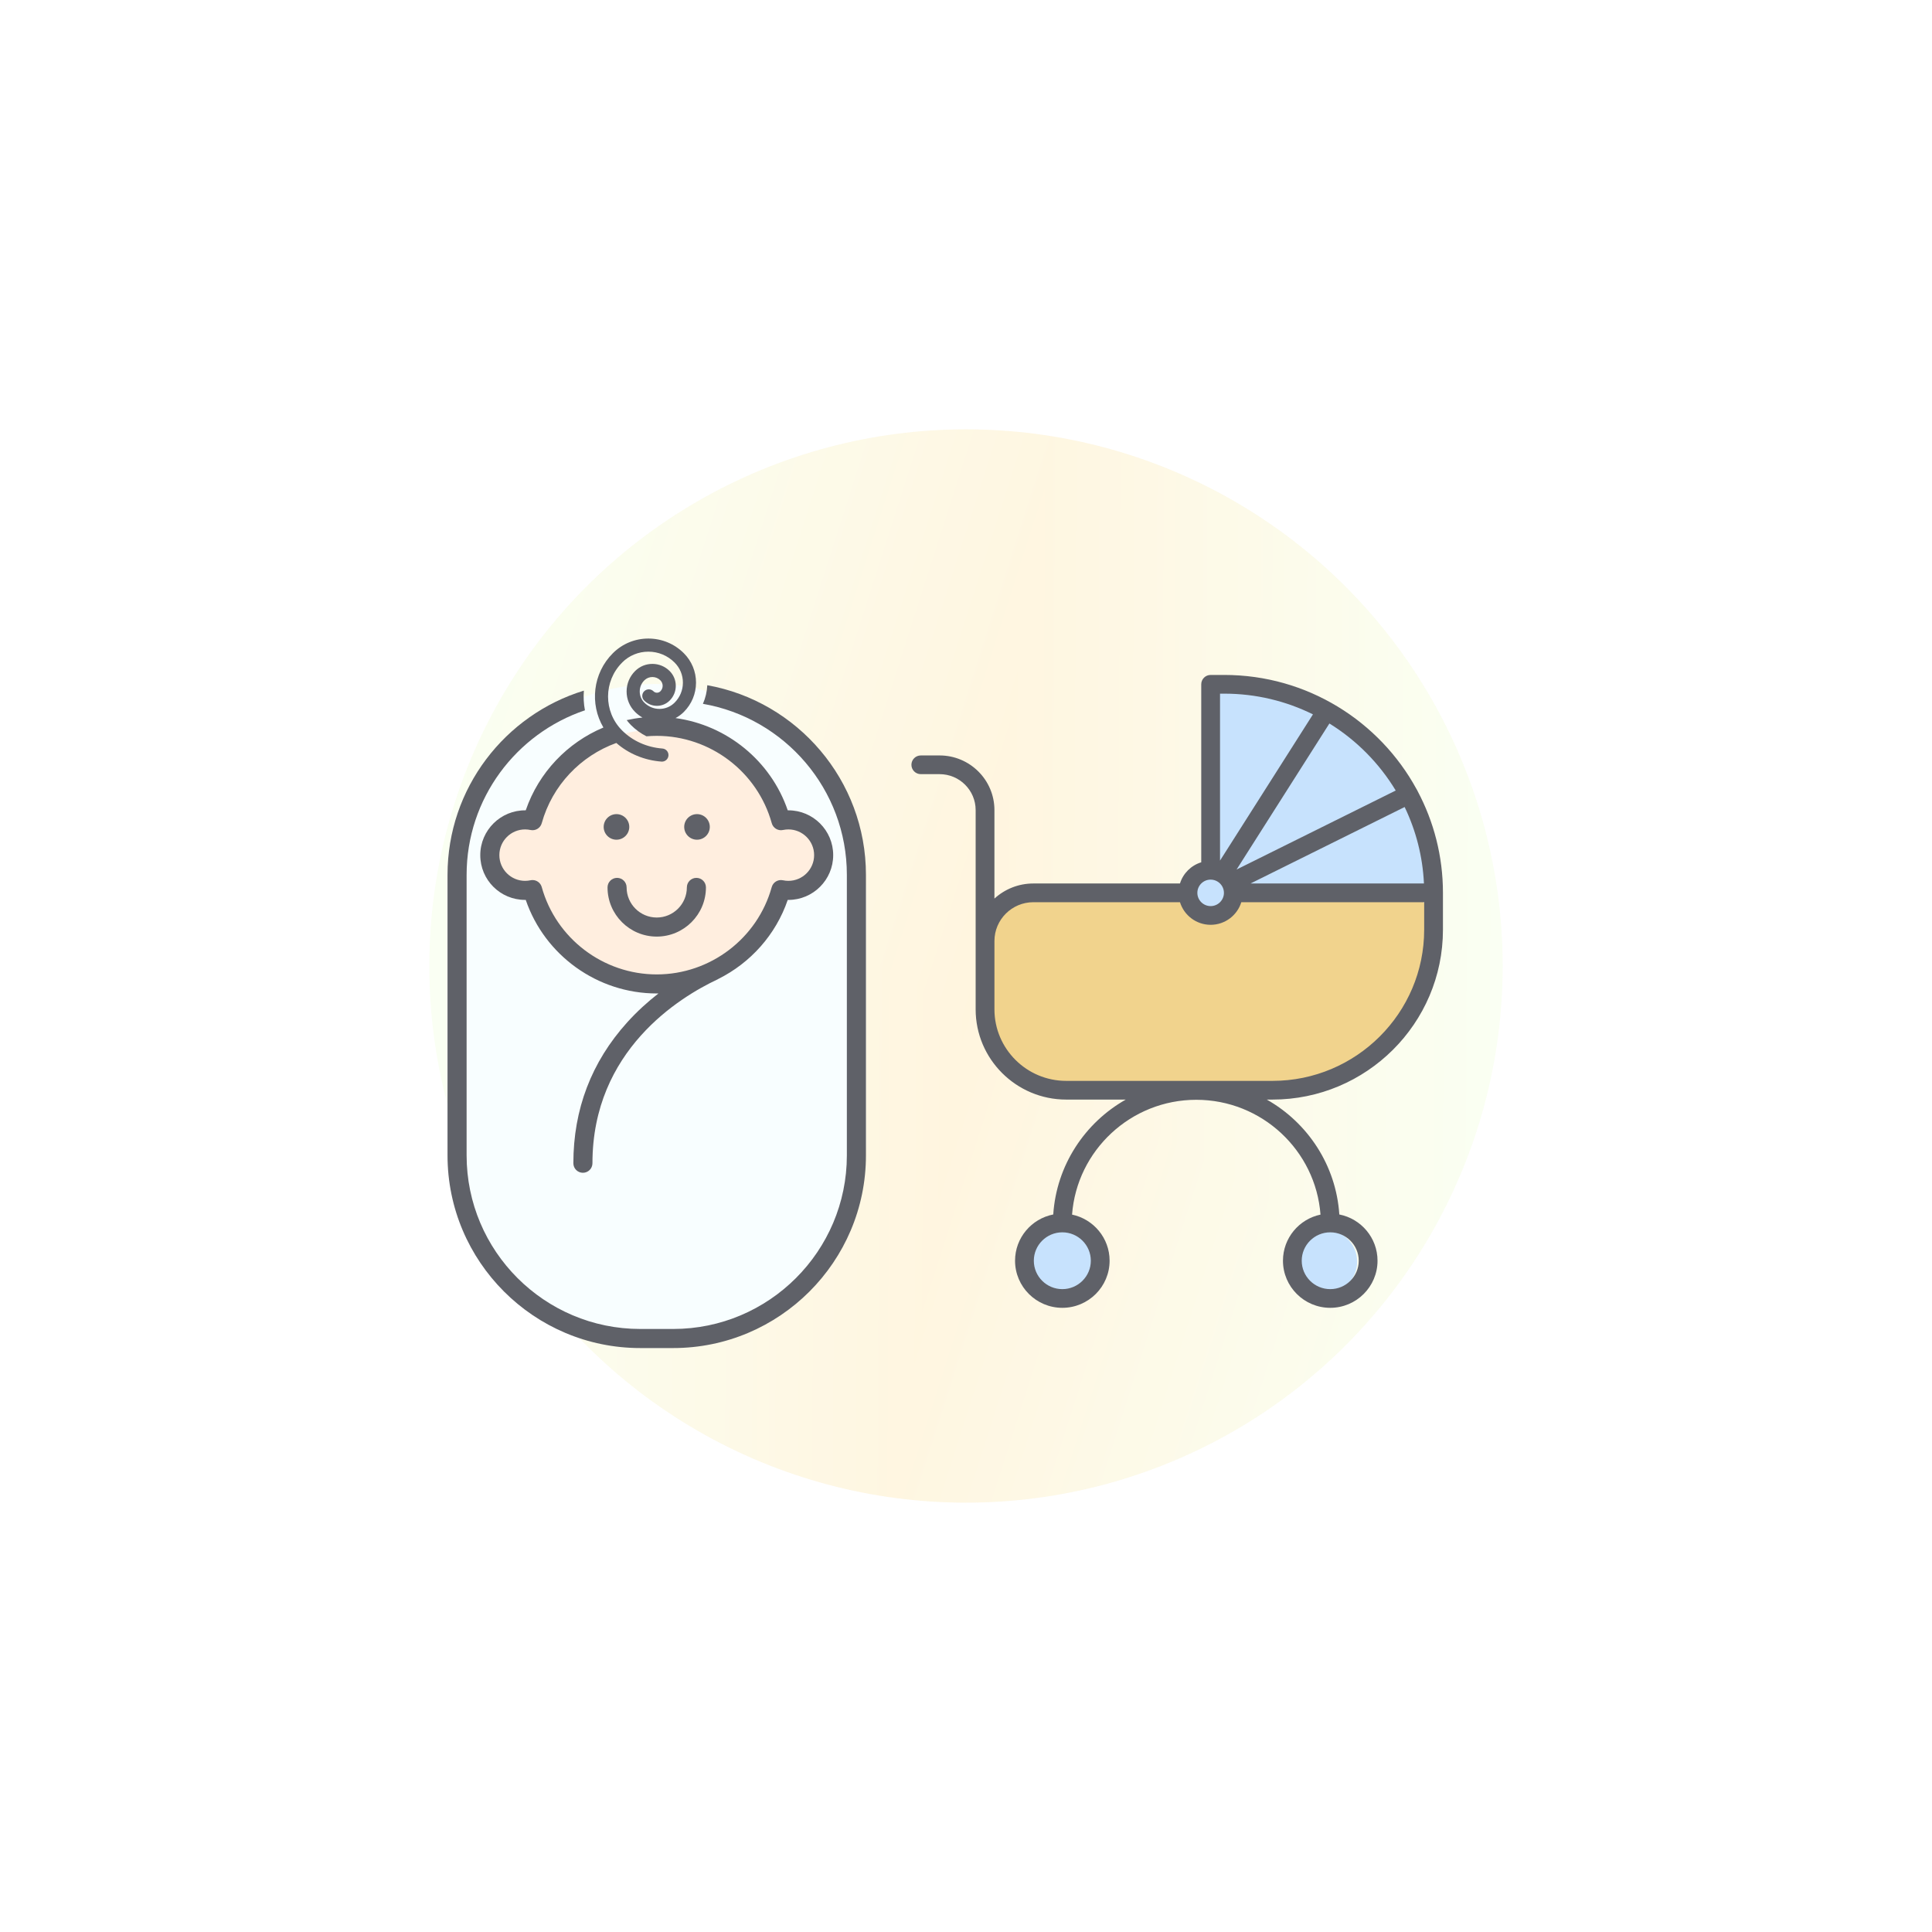 <svg width="180" height="180" viewBox="0 0 180 180" fill="none" xmlns="http://www.w3.org/2000/svg">
<g opacity="0.44" filter="url(#filter0_f_1438_40012)">
<g clip-path="url(#paint0_diamond_1438_40012_clip_path)" data-figma-skip-parse="true"><g transform="matrix(0.05 0.03 -0.052 0.349 90 94.794)"><rect x="0" y="0" width="1088.01" height="227.723" fill="url(#paint0_diamond_1438_40012)" opacity="0.95" shape-rendering="crispEdges"/><rect x="0" y="0" width="1088.01" height="227.723" transform="scale(1 -1)" fill="url(#paint0_diamond_1438_40012)" opacity="0.95" shape-rendering="crispEdges"/><rect x="0" y="0" width="1088.01" height="227.723" transform="scale(-1 1)" fill="url(#paint0_diamond_1438_40012)" opacity="0.95" shape-rendering="crispEdges"/><rect x="0" y="0" width="1088.01" height="227.723" transform="scale(-1)" fill="url(#paint0_diamond_1438_40012)" opacity="0.95" shape-rendering="crispEdges"/></g></g><circle cx="90" cy="90" r="50" data-figma-gradient-fill="{&#34;type&#34;:&#34;GRADIENT_DIAMOND&#34;,&#34;stops&#34;:[{&#34;color&#34;:{&#34;r&#34;:1.0,&#34;g&#34;:0.89649051427841187,&#34;b&#34;:0.68947190046310425,&#34;a&#34;:1.0},&#34;position&#34;:0.0},{&#34;color&#34;:{&#34;r&#34;:0.94829916954040527,&#34;g&#34;:1.0,&#34;b&#34;:0.88069033622741699,&#34;a&#34;:1.0},&#34;position&#34;:1.0}],&#34;stopsVar&#34;:[{&#34;color&#34;:{&#34;r&#34;:1.0,&#34;g&#34;:0.89649051427841187,&#34;b&#34;:0.68947190046310425,&#34;a&#34;:1.0},&#34;position&#34;:0.0},{&#34;color&#34;:{&#34;r&#34;:0.94829916954040527,&#34;g&#34;:1.0,&#34;b&#34;:0.88069033622741699,&#34;a&#34;:1.0},&#34;position&#34;:1.0}],&#34;transform&#34;:{&#34;m00&#34;:99.999992370605469,&#34;m01&#34;:-103.14949035644531,&#34;m02&#34;:91.574745178222656,&#34;m10&#34;:60.273994445800781,&#34;m11&#34;:697.82427978515625,&#34;m12&#34;:-284.2546386718750},&#34;opacity&#34;:0.94999998807907104,&#34;blendMode&#34;:&#34;NORMAL&#34;,&#34;visible&#34;:true}"/>
</g>
<g clip-path="url(#clip0_1438_40012)">
<circle cx="98.898" cy="117.544" r="2.966" fill="#C7E2FD"/>
<circle cx="123.475" cy="117.544" r="2.966" fill="#C7E2FD"/>
<path d="M112.881 82.222V64.444C112.881 63.841 113.413 63.374 114.009 63.463C125.945 65.246 131.259 70.145 133.825 82.034C133.958 82.648 133.484 83.222 132.856 83.222H113.881C113.329 83.222 112.881 82.774 112.881 82.222Z" fill="#C7E2FD"/>
<path d="M130.583 83.285L94.865 84.014C93.311 84.046 92.034 85.262 91.942 86.814C91.603 92.49 91.618 96.305 93.001 98.475C93.594 99.403 94.569 100.381 95.62 100.713C101.481 102.563 124.158 102.821 128.559 98.053C131.802 94.541 132.976 89.478 133.402 86.27C133.623 84.604 132.263 83.251 130.583 83.285Z" fill="#F1D38D"/>
<circle cx="112.458" cy="82.798" r="2.119" fill="#C7E2FD"/>
<path d="M132.076 73.711C132.066 73.684 132.054 73.657 132.041 73.631C132.023 73.594 132.002 73.561 131.979 73.527C128.527 67.193 121.79 62.883 114.063 62.883H112.792C112.309 62.883 111.917 63.273 111.917 63.755V80.338C110.972 80.627 110.225 81.371 109.936 82.312H96.275C94.879 82.312 93.606 82.845 92.649 83.718V75.474C92.649 72.667 90.357 70.383 87.54 70.383H85.79C85.307 70.383 84.915 70.773 84.915 71.254C84.915 71.736 85.307 72.126 85.79 72.126H87.54C89.392 72.126 90.899 73.628 90.899 75.474V94.04C90.899 98.674 94.683 102.445 99.334 102.445H104.886C101.079 104.597 98.431 108.56 98.129 113.15C96.103 113.543 94.57 115.325 94.57 117.458C94.57 119.878 96.546 121.847 98.975 121.847C101.403 121.847 103.379 119.878 103.379 117.458C103.379 115.347 101.877 113.58 99.882 113.162C100.328 107.189 105.349 102.465 111.455 102.465C117.56 102.465 122.581 107.189 123.028 113.162C121.033 113.58 119.531 115.347 119.531 117.458C119.531 119.878 121.507 121.847 123.936 121.847C126.365 121.847 128.341 119.878 128.341 117.458C128.341 115.325 126.806 113.544 124.781 113.15C124.479 108.56 121.832 104.597 118.023 102.445H118.554C127.312 102.445 134.436 95.345 134.436 86.618V83.183C134.436 79.763 133.582 76.539 132.077 73.709L132.076 73.711ZM101.63 117.459C101.63 118.918 100.439 120.105 98.975 120.105C97.51 120.105 96.319 118.918 96.319 117.459C96.319 116 97.51 114.813 98.975 114.813C100.439 114.813 101.63 116 101.63 117.459ZM126.59 117.459C126.59 118.918 125.399 120.105 123.935 120.105C122.47 120.105 121.279 118.918 121.279 117.459C121.279 116 122.47 114.813 123.935 114.813C125.399 114.813 126.59 116 126.59 117.459ZM132.665 82.312H116.511L130.867 75.188C131.913 77.363 132.547 79.772 132.666 82.312H132.665ZM130.036 73.652L115.21 81.011L123.857 67.406C126.381 68.968 128.505 71.113 130.037 73.652H130.036ZM114.063 64.626C117.029 64.626 119.834 65.322 122.325 66.556L113.667 80.179V64.626H114.063ZM112.793 81.952C113.034 81.952 113.258 82.022 113.448 82.14C113.45 82.141 113.452 82.144 113.454 82.145C113.456 82.147 113.459 82.148 113.462 82.149C113.804 82.369 114.031 82.751 114.031 83.185C114.031 83.865 113.475 84.419 112.793 84.419C112.111 84.419 111.555 83.865 111.555 83.185C111.555 82.505 112.111 81.952 112.793 81.952ZM132.687 86.619C132.687 94.385 126.347 100.703 118.554 100.703H99.335C95.649 100.703 92.65 97.714 92.65 94.041V87.67C92.65 85.678 94.278 84.056 96.277 84.056H109.937C110.312 85.273 111.45 86.162 112.793 86.162C114.136 86.162 115.274 85.273 115.65 84.056H132.687V86.619Z" fill="#5F6168"/>
</g>
<g clip-path="url(#clip1_1438_40012)">
<rect x="41.695" y="63.728" width="38.983" height="61.864" rx="19.491" fill="#F8FEFF"/>
<path d="M61.186 67.967C66.573 67.967 71.118 71.558 72.566 76.476C72.724 76.453 72.886 76.441 73.05 76.441C74.922 76.441 76.441 77.959 76.441 79.831C76.441 81.703 74.923 83.221 73.05 83.221C72.886 83.221 72.724 83.208 72.566 83.186C71.118 88.104 66.573 91.695 61.186 91.695C55.799 91.695 51.253 88.104 49.805 83.186C49.647 83.208 49.486 83.221 49.322 83.221C47.45 83.221 45.932 81.703 45.932 79.831C45.932 77.959 47.45 76.442 49.322 76.441C49.486 76.441 49.648 76.453 49.805 76.476C51.253 71.558 55.799 67.967 61.186 67.967Z" fill="#FFEEDF"/>
<path d="M58.628 77.042C58.628 76.383 58.093 75.85 57.436 75.85C56.778 75.85 56.243 76.383 56.243 77.042C56.243 77.7 56.778 78.234 57.436 78.234C58.093 78.234 58.628 77.699 58.628 77.042Z" fill="#5F6168"/>
<path d="M64.939 78.234C65.597 78.234 66.131 77.699 66.131 77.042C66.131 76.384 65.597 75.85 64.939 75.85C64.279 75.85 63.746 76.383 63.746 77.042C63.746 77.7 64.279 78.234 64.939 78.234Z" fill="#5F6168"/>
<path d="M58.38 82.678C58.38 82.187 57.982 81.789 57.491 81.789C57 81.789 56.602 82.187 56.602 82.678C56.602 85.204 58.658 87.26 61.187 87.26C63.715 87.26 65.771 85.205 65.771 82.678C65.771 82.187 65.373 81.789 64.882 81.789C64.391 81.789 63.993 82.187 63.993 82.678C63.993 84.224 62.734 85.483 61.187 85.483C59.639 85.483 58.38 84.224 58.38 82.678Z" fill="#5F6168"/>
<path d="M48.982 75.496C46.654 75.464 44.746 77.347 44.746 79.669C44.746 81.99 46.618 83.842 48.921 83.842C48.941 83.842 48.962 83.842 48.982 83.842C50.751 89.011 55.664 92.559 61.187 92.559C61.24 92.559 61.293 92.557 61.348 92.556C60.374 93.313 59.375 94.209 58.431 95.254C55.106 98.94 53.419 103.354 53.419 108.377C53.419 108.868 53.817 109.265 54.308 109.265C54.799 109.265 55.197 108.868 55.197 108.377C55.197 97.855 63.337 92.898 66.837 91.255C66.872 91.238 66.905 91.219 66.937 91.199C69.913 89.712 72.277 87.099 73.391 83.843C73.411 83.843 73.432 83.843 73.452 83.843C75.754 83.843 77.627 81.972 77.627 79.67C77.627 77.368 75.755 75.496 73.452 75.496C73.432 75.496 73.411 75.496 73.391 75.496C71.812 70.881 67.725 67.56 62.936 66.902C63.217 66.754 63.477 66.564 63.708 66.333C64.439 65.605 64.844 64.635 64.846 63.603C64.849 62.572 64.448 61.601 63.721 60.868C62.839 59.984 61.666 59.495 60.416 59.492H60.405C59.159 59.492 57.988 59.975 57.104 60.854C55.224 62.726 54.927 65.595 56.218 67.781C52.876 69.183 50.193 71.959 48.982 75.495V75.496ZM57.967 61.721C58.619 61.072 59.485 60.714 60.405 60.714H60.413C61.337 60.716 62.203 61.077 62.855 61.732C63.353 62.232 63.626 62.896 63.625 63.601C63.624 64.307 63.347 64.97 62.847 65.468C62.471 65.842 61.972 66.047 61.442 66.047H61.438C60.905 66.046 60.406 65.837 60.031 65.461C59.754 65.183 59.602 64.813 59.603 64.421C59.603 64.028 59.757 63.659 60.036 63.382C60.236 63.184 60.506 63.075 60.783 63.076C61.065 63.076 61.33 63.187 61.528 63.386C61.663 63.522 61.739 63.703 61.738 63.897C61.738 64.089 61.662 64.27 61.526 64.407C61.44 64.492 61.325 64.539 61.204 64.539C61.083 64.539 60.969 64.491 60.883 64.404C60.645 64.166 60.258 64.165 60.018 64.402C59.779 64.64 59.778 65.026 60.016 65.266C60.332 65.584 60.753 65.76 61.201 65.761C61.202 65.761 61.203 65.761 61.205 65.761C61.652 65.761 62.072 65.588 62.389 65.272C62.757 64.905 62.96 64.418 62.961 63.899C62.961 63.38 62.761 62.891 62.395 62.524C61.966 62.093 61.394 61.855 60.785 61.854H60.78C60.173 61.854 59.603 62.089 59.173 62.517C58.663 63.025 58.381 63.7 58.379 64.419C58.378 65.138 58.656 65.815 59.164 66.324C59.372 66.533 59.605 66.709 59.855 66.852C59.358 66.904 58.869 66.984 58.388 67.092C58.51 67.253 58.642 67.408 58.789 67.556C59.208 67.977 59.695 68.328 60.228 68.6C60.545 68.572 60.865 68.558 61.188 68.558C66.169 68.558 70.574 71.905 71.903 76.697C72.028 77.15 72.486 77.428 72.946 77.329C73.113 77.294 73.284 77.275 73.453 77.275C74.774 77.275 75.85 78.349 75.85 79.671C75.85 80.993 74.774 82.067 73.453 82.067C73.284 82.067 73.113 82.049 72.945 82.013C72.485 81.914 72.028 82.192 71.901 82.645C70.573 87.437 66.168 90.784 61.187 90.784C56.205 90.784 51.8 87.437 50.472 82.645C50.363 82.253 50.007 81.993 49.616 81.993C49.555 81.993 49.491 81.999 49.429 82.013C49.261 82.048 49.09 82.067 48.921 82.067C47.6 82.067 46.524 80.993 46.524 79.671C46.524 78.349 47.599 77.275 48.921 77.275C49.091 77.275 49.261 77.293 49.428 77.329C49.889 77.428 50.346 77.151 50.472 76.698C51.451 73.167 54.101 70.42 57.421 69.22C58.565 70.222 60.038 70.835 61.623 70.956C61.639 70.957 61.654 70.959 61.67 70.959C61.987 70.959 62.255 70.714 62.279 70.394C62.305 70.058 62.052 69.764 61.715 69.739C60.265 69.628 58.928 69.028 57.952 68.048C56.212 66.301 56.219 63.465 57.967 61.726V61.721Z" fill="#5F6168"/>
<path d="M65.897 63.84C65.867 64.445 65.728 65.031 65.489 65.574C73.096 66.889 78.9 73.533 78.9 81.507V107.648C78.9 116.563 71.642 123.817 62.722 123.817H59.651C50.73 123.817 43.473 116.563 43.473 107.648V81.507C43.473 74.391 48.096 68.333 54.498 66.178C54.381 65.574 54.349 64.956 54.398 64.344C47.052 66.594 41.695 73.437 41.695 81.507V107.648C41.695 117.543 49.75 125.595 59.651 125.595H62.722C72.624 125.595 80.678 117.543 80.678 107.648V81.507C80.678 72.693 74.289 65.343 65.897 63.84Z" fill="#5F6168"/>
</g>
<defs>
<filter id="filter0_f_1438_40012" x="0.7" y="0.7" width="178.6" height="178.6" filterUnits="userSpaceOnUse" color-interpolation-filters="sRGB">
<feFlood flood-opacity="0" result="BackgroundImageFix"/>
<feBlend mode="normal" in="SourceGraphic" in2="BackgroundImageFix" result="shape"/>
<feGaussianBlur stdDeviation="19.65" result="effect1_foregroundBlur_1438_40012"/>
</filter>
<clipPath id="paint0_diamond_1438_40012_clip_path"><circle cx="90" cy="90" r="50"/></clipPath><linearGradient id="paint0_diamond_1438_40012" x1="0" y1="0" x2="500" y2="500" gradientUnits="userSpaceOnUse">
<stop stop-color="#FFE5B0"/>
<stop offset="1" stop-color="#F2FFE1"/>
</linearGradient>
<clipPath id="clip0_1438_40012">
<rect width="53.39" height="63.559" fill="white" transform="translate(84.915 62.883)"/>
</clipPath>
<clipPath id="clip1_1438_40012">
<rect width="38.983" height="66.102" fill="white" transform="translate(41.695 59.492)"/>
</clipPath>
</defs>
</svg>
